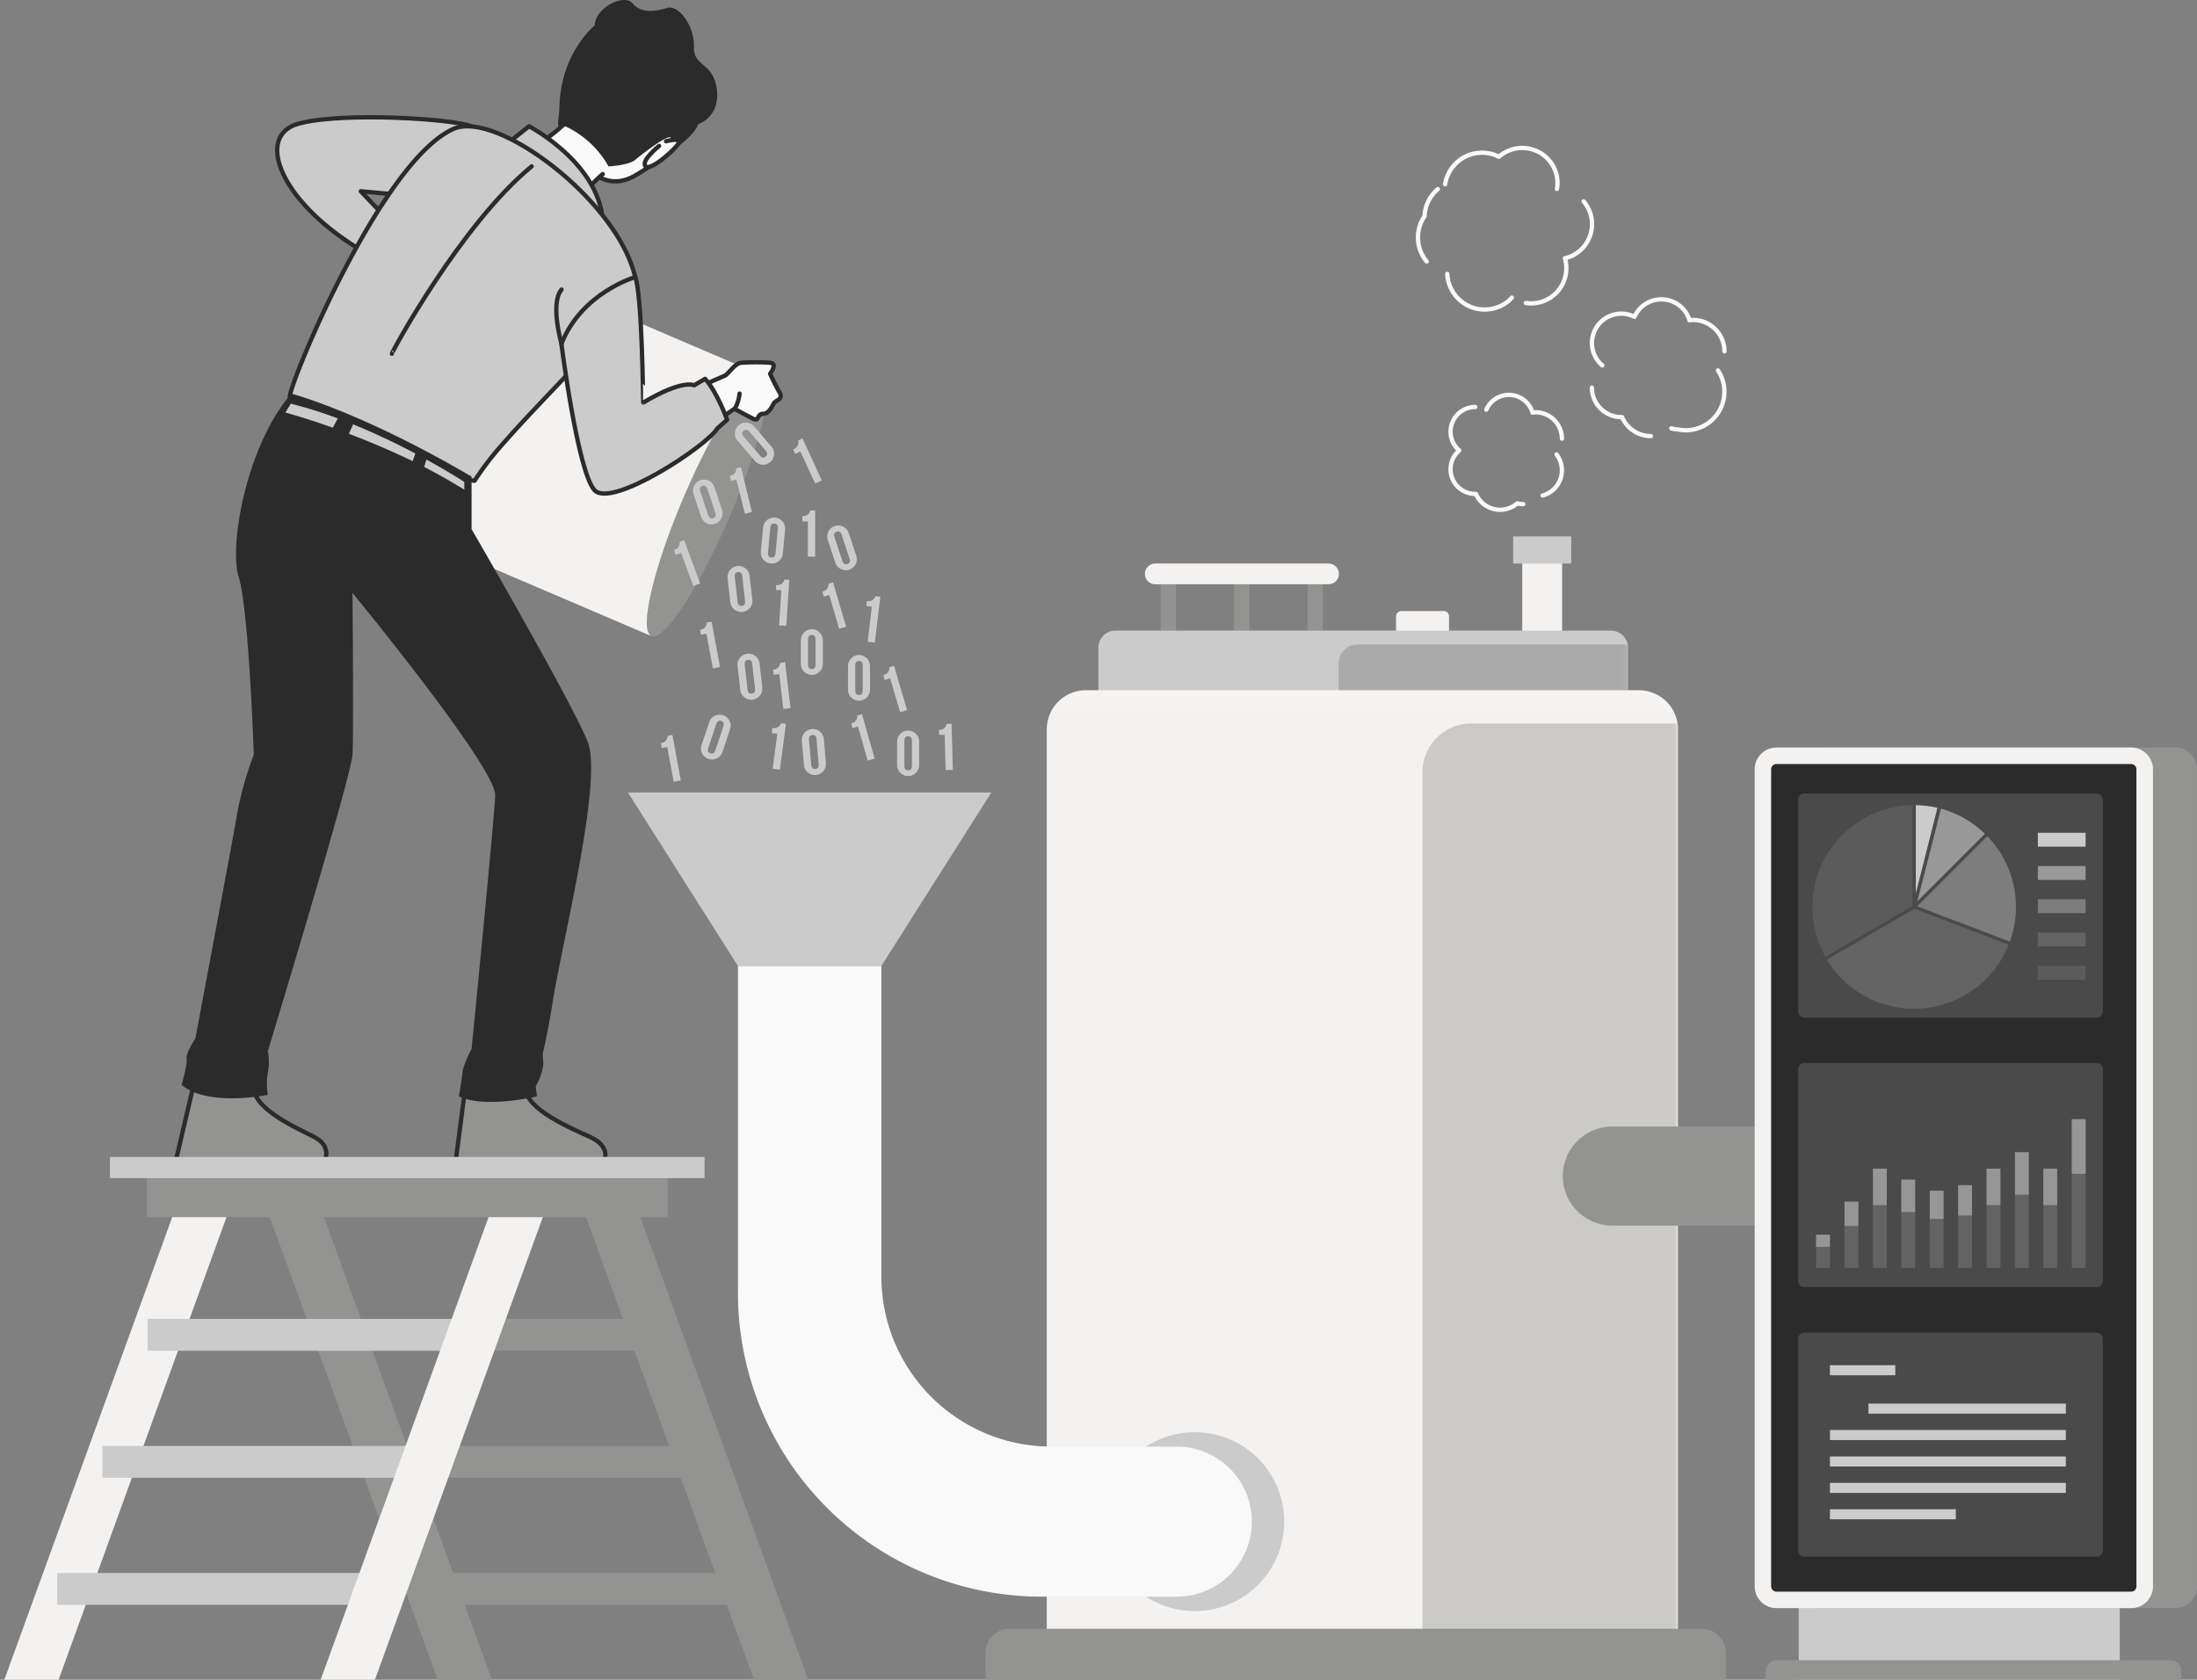 <?xml version="1.0" encoding="UTF-8"?> <svg xmlns="http://www.w3.org/2000/svg" width="510" height="390" fill="none"><rect width="100%" height="100%" fill="#808080" stroke="none"/><g clip-path="url(#a)"><path d="M325.349 141.859h9.744a1.278 1.278 0 0 1 1.277 1.277v6.5h-12.298v-6.5a1.28 1.28 0 0 1 1.277-1.277zM362.626 129.075h-9.259v19.706h9.259v-19.706z" fill="#F4F2F0"></path><path d="M364.733 124.529H351.26v6.309h13.473v-6.309z" fill="#CBCBCB"></path><path d="M290.026 133.239h-3.538v15.529h3.538v-15.529zM272.975 133.239h-3.537v15.529h3.537v-15.529zM307.073 133.239h-3.538v15.529h3.538v-15.529z" fill="#939392"></path><path d="M377.913 150.377v13.729H254.969v-13.729a3.969 3.969 0 0 1 3.971-3.972h115.001a3.973 3.973 0 0 1 3.908 3.219c.041.249.062.501.064.753z" fill="#CBCBCB"></path><mask id="b" style="mask-type:luminance" maskUnits="userSpaceOnUse" x="254" y="146" width="124" height="19"><path d="M377.913 150.377v13.729H254.969v-13.729a3.969 3.969 0 0 1 3.971-3.972h115.001a3.973 3.973 0 0 1 3.908 3.219c.041.249.062.501.064.753z" fill="#fff"></path></mask><g mask="url(#b)"><path opacity=".2" d="M377.912 150.377v13.729h-67.174v-10.038a4.439 4.439 0 0 1 4.445-4.444h62.666c.04.249.062.501.063.753z" fill="#2B2B2B"></path></g><path d="M308.336 135.64h-40.164a2.398 2.398 0 0 1-1.697-.704 2.396 2.396 0 0 1 0-3.395 2.401 2.401 0 0 1 1.697-.703h40.164a2.402 2.402 0 1 1 0 4.802zM252.07 160.262h128.385a9.078 9.078 0 0 1 9.08 9.08v211.33H242.99v-211.33a9.081 9.081 0 0 1 9.08-9.08z" fill="#F4F2F0"></path><mask id="c" style="mask-type:luminance" maskUnits="userSpaceOnUse" x="242" y="160" width="148" height="221"><path d="M252.072 160.262h128.384a9.079 9.079 0 0 1 9.081 9.08v211.33H242.992v-211.33a9.08 9.08 0 0 1 9.08-9.08z" fill="#fff"></path></mask><g mask="url(#c)"><path opacity=".2" d="M389.599 169.342v211.33h-59.384V179.277a11.305 11.305 0 0 1 11.302-11.302h47.903c.098.45.158.907.179 1.367z" fill="#2B2B2B"></path><path opacity=".4" d="M388.423 164.961h-144.31a9.06 9.06 0 0 1 7.956-4.699h128.385a9.095 9.095 0 0 1 7.969 4.699z" fill="#F9F9F9"></path></g><path d="M297.846 356.587c1.828-11.322-5.869-21.982-17.191-23.809-11.321-1.828-21.981 5.868-23.809 17.19-1.827 11.322 5.869 21.982 17.191 23.809 11.322 1.828 21.981-5.869 23.809-17.19zM204.588 224.281h-33.281l-25.541-40.291h84.363l-25.541 40.291z" fill="#CBCBCB"></path><path d="M273.179 370.698h-31.352a70.508 70.508 0 0 1-70.52-70.482v-75.935H204.6v72.104a39.476 39.476 0 0 0 39.474 39.474h29.105a17.434 17.434 0 0 1 17.419 17.432 17.416 17.416 0 0 1-17.419 17.407z" fill="#F9F9F9"></path><path d="M400.619 383.699v9.067H228.775v-9.067a5.56 5.56 0 0 1 1.627-3.929 5.56 5.56 0 0 1 3.929-1.627H395.05a5.567 5.567 0 0 1 5.569 5.556zM412.302 284.547h-38.031a11.491 11.491 0 0 1-8.127-3.367 11.491 11.491 0 0 1 0-16.254 11.491 11.491 0 0 1 8.127-3.367h38.095l-.064 22.988z" fill="#939392"></path><path d="M492.082 364.951h-74.543v27.802h74.543v-27.802z" fill="#CBCBCB"></path><path d="M504.942 173.556h-82.346a5.057 5.057 0 0 0-5.057 5.057V368.31a5.057 5.057 0 0 0 5.057 5.057h82.346a5.057 5.057 0 0 0 5.057-5.057V178.613a5.057 5.057 0 0 0-5.057-5.057z" fill="#939392"></path><path d="M494.725 173.556h-82.346a5.057 5.057 0 0 0-5.057 5.057V368.31a5.057 5.057 0 0 0 5.057 5.057h82.346a5.057 5.057 0 0 0 5.057-5.057V178.613a5.057 5.057 0 0 0-5.057-5.057z" fill="#F4F2F0"></path><path d="M495.939 368.31V178.613c0-.677-.548-1.226-1.226-1.226h-82.345c-.677 0-1.226.549-1.226 1.226V368.31c0 .677.549 1.226 1.226 1.226h82.345c.678 0 1.226-.549 1.226-1.226z" fill="#2B2B2B"></path><path d="M412.367 385.448h91.439a2.555 2.555 0 0 1 2.554 2.554v4.815h-96.483v-4.866a2.554 2.554 0 0 1 2.49-2.503z" fill="#939392"></path><path opacity=".2" d="M486.706 184.232h-67.864c-.79 0-1.43.641-1.43 1.431v49.18c0 .79.64 1.43 1.43 1.43h67.864c.79 0 1.431-.64 1.431-1.43v-49.18c0-.79-.641-1.431-1.431-1.431z" fill="#CBCBCB"></path><path opacity=".4" d="m445.047 210.412 21.519 8.199a23.663 23.663 0 0 0-5.249-24.481l-16.27 16.282z" fill="#CBCBCB"></path><path opacity=".6" d="m445.062 209.289 15.709-15.708a23.607 23.607 0 0 0-10.217-5.837l-2.209 8.799-3.283 12.746z" fill="#CBCBCB"></path><path d="M444.729 186.94v20.497l5.018-19.884a23.955 23.955 0 0 0-5.018-.613z" fill="#CBCBCB"></path><path opacity=".1" d="M443.964 210.336V186.94a23.626 23.626 0 0 0-20.216 35.196l20.216-11.8z" fill="#F9F9F9"></path><path opacity=".2" d="M444.345 234.192a23.642 23.642 0 0 0 21.94-14.853l-21.901-8.352-20.306 11.826a23.638 23.638 0 0 0 20.267 11.379z" fill="#CBCBCB"></path><path d="M484.14 193.351h-11.085v3.218h11.085v-3.218z" fill="#CBCBCB"></path><path opacity=".6" d="M484.14 201.077h-11.085v3.218h11.085v-3.218z" fill="#CBCBCB"></path><path opacity=".4" d="M484.14 208.79h-11.085v3.219h11.085v-3.219z" fill="#CBCBCB"></path><path opacity=".2" d="M484.14 216.517h-11.085v3.218h11.085v-3.218z" fill="#CBCBCB"></path><path opacity=".1" d="M484.14 224.243h-11.085v3.218h11.085v-3.218z" fill="#F9F9F9"></path><path opacity=".2" d="M486.706 246.809h-67.864c-.79 0-1.43.64-1.43 1.43v49.18c0 .79.64 1.431 1.43 1.431h67.864c.79 0 1.431-.641 1.431-1.431v-49.18c0-.79-.641-1.43-1.431-1.43z" fill="#CBCBCB"></path><path opacity=".5" d="M424.794 286.654h-3.218v2.835h3.218v-2.835z" fill="#CBCBCB"></path><path opacity=".2" d="M424.794 286.654h-3.218v7.7h3.218v-7.7z" fill="#CBCBCB"></path><path opacity=".5" d="M431.396 278.991h-3.218v5.645h3.218v-5.645z" fill="#CBCBCB"></path><path opacity=".2" d="M431.396 278.991h-3.218v15.363h3.218v-15.363z" fill="#CBCBCB"></path><path opacity=".5" d="M437.988 271.329h-3.218v8.454h3.218v-8.454z" fill="#CBCBCB"></path><path opacity=".2" d="M437.988 271.329h-3.218v23.026h3.218v-23.026z" fill="#CBCBCB"></path><path opacity=".5" d="M444.574 273.883h-3.219v7.522h3.219v-7.522z" fill="#CBCBCB"></path><path opacity=".2" d="M444.574 273.883h-3.219v20.472h3.219v-20.472z" fill="#CBCBCB"></path><path opacity=".5" d="M451.177 276.437h-3.218v6.577h3.218v-6.577z" fill="#CBCBCB"></path><path opacity=".2" d="M451.177 276.437h-3.218v17.917h3.218v-17.917z" fill="#CBCBCB"></path><path opacity=".5" d="M457.769 275.16h-3.218v7.05h3.218v-7.05z" fill="#CBCBCB"></path><path opacity=".2" d="M457.769 275.16h-3.218v19.195h3.218V275.16z" fill="#CBCBCB"></path><path opacity=".5" d="M464.371 271.329h-3.219v8.454h3.219v-8.454z" fill="#CBCBCB"></path><path opacity=".2" d="M464.371 271.329h-3.219v23.026h3.219v-23.026z" fill="#CBCBCB"></path><path opacity=".5" d="M470.958 267.498h-3.218v9.871h3.218v-9.871z" fill="#CBCBCB"></path><path opacity=".2" d="M470.958 267.498h-3.218v26.856h3.218v-26.856z" fill="#CBCBCB"></path><path opacity=".5" d="M477.55 271.329h-3.218v8.454h3.218v-8.454z" fill="#CBCBCB"></path><path opacity=".2" d="M477.55 271.329h-3.218v23.026h3.218v-23.026z" fill="#CBCBCB"></path><path opacity=".5" d="M484.152 259.835h-3.218v12.682h3.218v-12.682z" fill="#CBCBCB"></path><path opacity=".2" d="M484.152 259.835h-3.218v34.52h3.218v-34.52zM486.706 309.386h-67.864c-.79 0-1.43.64-1.43 1.43v49.18c0 .79.64 1.43 1.43 1.43h67.864c.79 0 1.431-.64 1.431-1.43v-49.18c0-.79-.641-1.43-1.431-1.43z" fill="#CBCBCB"></path><path d="M439.965 316.959h-15.172v2.337h15.172v-2.337zM479.554 325.873h-45.822v2.337h45.822v-2.337zM479.554 332.003h-54.761v2.337h54.761v-2.337zM479.554 338.145h-54.761v2.337h54.761v-2.337zM479.554 344.275h-54.761v2.337h54.761v-2.337zM454.012 350.405h-29.219v2.337h29.219v-2.337z" fill="#CBCBCB"></path><path d="M342.476 94.492a5.722 5.722 0 0 0-3.729 10.089 5.724 5.724 0 0 0-1.671 6.351 5.72 5.72 0 0 0 5.4 3.738h.14a6.09 6.09 0 0 0 9.591 2.197c.454.118.922.178 1.392.178M362.574 101.835a6.13 6.13 0 0 0-6.117-6.117c-.235.013-.47.038-.702.077a5.727 5.727 0 0 0-5.123-4.098 5.72 5.72 0 0 0-5.605 3.408M358.094 115.04a6.051 6.051 0 0 0 3.231-9.527M387.965 99.447a7.854 7.854 0 0 0 1.634.269A8.94 8.94 0 0 0 398.794 86M369.535 89.997a6.844 6.844 0 0 0 6.845 6.845h.153a7.293 7.293 0 0 0 6.692 4.406M400.301 81.568a7.28 7.28 0 0 0-7.28-7.279c-.28 0-.549 0-.83.077a6.813 6.813 0 0 0-6.105-4.853 6.819 6.819 0 0 0-6.665 4.048 6.67 6.67 0 0 0-3.027-.74 6.82 6.82 0 0 0-4.444 12.017M335.961 63.587a8.695 8.695 0 0 0 14.303 6.22 7.34 7.34 0 0 0 .69-.716M333.777 43.907a8.69 8.69 0 0 0-3.09 6.296 8.694 8.694 0 0 0 .498 10.51M361.424 43.87a8.059 8.059 0 0 0-1.775-6.59 8.205 8.205 0 0 0-11.558-1.009 1.235 1.235 0 0 1-.127.127 8.674 8.674 0 0 0-10.958 2.64 8.667 8.667 0 0 0-1.545 3.745M354.197 70.343a8.162 8.162 0 0 0 9.068-10.37 8.144 8.144 0 0 0 5.89-5.386 8.142 8.142 0 0 0-1.536-7.832" stroke="#F9F9F9" stroke-linecap="round" stroke-linejoin="round"></path><path d="m45.424 249.848-4.559 19.437h34.57s1.623-3.218-2.553-5.351c-4.177-2.132-14.444-6.615-14.048-11.991.396-5.377-13.41-2.095-13.41-2.095zM108.283 250.41l-2.465 18.876h34.545s1.277-3.129-3.141-5.198c-4.419-2.069-15.146-6.386-15.325-11.647-.179-5.262-13.614-2.031-13.614-2.031z" fill="#939392" stroke="#2B2B2B" stroke-linecap="round" stroke-linejoin="round"></path><path d="m109.444 29.323-7.254 8.046-7.266 8.058-11.175-1.021 5.517 5.81-6.526 7.216C64.746 46.206 59.357 31.494 69.23 28.736l.69-.179c10.331-2.516 34.979-.996 39.525.766z" fill="#CBCBCB"></path><path d="m109.444 29.323-7.254 8.046-7.266 8.058-11.175-1.021 5.517 5.81-6.526 7.216C64.746 46.206 59.357 31.494 69.23 28.736l.69-.179c10.331-2.516 34.979-.996 39.525.766z" stroke="#2B2B2B" stroke-linecap="round" stroke-linejoin="round"></path><path d="M169.492 119.74c7.139-16.691 10.536-31.25 7.586-32.514l-59.039-25.26c-2.963-1.278-11.137 11.237-18.288 27.929-7.152 16.691-10.536 31.25-7.586 32.514l59.052 25.273c2.95 1.265 11.123-11.251 18.275-27.942z" fill="#939392"></path><path d="m151.217 147.682-59.052-25.26c-2.95-1.277.447-15.836 7.586-32.514 7.139-16.679 15.325-29.207 18.288-27.943l59.039 25.26c-2.95-1.276-11.123 11.252-18.275 27.943-7.152 16.691-10.574 31.25-7.586 32.514z" fill="#F4F2F0"></path><path d="m163.055 89.499 5.108-2.235c1.009-.434 2.324-2.899 3.921-3.04a48.525 48.525 0 0 1 6.679 0c1.877.141 0 2.555 0 2.555s1.149 2.554 2.171 4.265c1.021 1.712-.869 1.865-1.277 2.554-.409.69-1.137 2.478-2.554 2.478-1.418 0-.818 1.877-2.261 1.15-1.443-.729-4.355-2.312-4.355-2.312l-5.517 3.767-1.915-9.182zM130.031 28.8c1.035-16.424 14.968-30.357 24.89-18.365 12.605 15.21 3.755 23.703-7.368 30.254-11.124 6.551-17.522-11.89-17.522-11.89z" fill="#F9F9F9" stroke="#2B2B2B" stroke-linecap="round" stroke-linejoin="round"></path><path d="M133.531 26.041c-4.611 5.836-12.771 9.86-12.771 9.86l12.247 12.578a36.014 36.014 0 0 1 6.909-8.07" fill="#F9F9F9"></path><path d="M133.531 26.041c-4.611 5.836-12.771 9.86-12.771 9.86l12.247 12.578a36.014 36.014 0 0 1 6.909-8.07" stroke="#2B2B2B" stroke-linecap="round" stroke-linejoin="round"></path><path d="M130.031 28.8a22.392 22.392 0 0 1 11.239 9.833s4.725-.255 6.232-1.545c1.507-1.29 6.653-5.249 7.943-5.21 1.29.038-1.481 4.47-1.481 4.47s6.858-4.036 8.147-7.548c0 0 5.109-1.597 4.291-8.046-.817-6.45-5.465-5.108-5.312-9.872.153-4.763-3.487-9.884-6.283-9.029-2.797.856-6.015 1.277-7.957-1.072-1.941-2.35-8.671.97-8.799 5.108-.038.038-9.578 7.739-8.02 22.91z" fill="#2B2B2B"></path><path d="M154.614 32.797s2.707-.754 3.065 0c.358.753-6.5 7.062-7.79 5.836s3.116-4.764 3.116-4.764" fill="#F9F9F9"></path><path d="M154.614 32.797s2.707-.754 3.065 0c.358.753-6.5 7.062-7.79 5.836s3.116-4.764 3.116-4.764" stroke="#2B2B2B" stroke-linecap="round" stroke-linejoin="round"></path><path d="m118.855 32.465 3.947-3.142s18.543 9.63 17.112 24.98L118.855 40.97v-8.505z" fill="#CBCBCB" stroke="#2B2B2B" stroke-linecap="round" stroke-linejoin="round"></path><path d="M139.175 78.708c-6.577 7.662-15.695 16.602-22.298 24.187a68.035 68.035 0 0 0-6.705 8.723s-34.48-4.713-42.871-19.412c-.805-1.43 20.906-54.786 38.006-62.295 10.025-4.38 38.005 16.602 42.143 34.417.779 2.924-2.937 8.199-8.275 14.38z" fill="#CBCBCB"></path><path d="M139.175 78.708c-6.577 7.662-15.695 16.602-22.298 24.187a68.035 68.035 0 0 0-6.705 8.723s-34.48-4.713-42.871-19.412c-.805-1.43 20.906-54.786 38.006-62.295 10.025-4.38 38.005 16.602 42.143 34.417.779 2.924-2.937 8.199-8.275 14.38z" stroke="#2B2B2B" stroke-linecap="round" stroke-linejoin="round"></path><path d="M67.632 91.389s16.027 4.138 41.837 19.258v12.209s23.485 40.496 26.972 49.423c3.486 8.927-5.696 45.4-8.02 59.627-2.325 14.226-2.618 11.608-2.325 14.213.294 2.606-1.736 6.105-1.736 6.105l.281 2.324s-12.005 2.899-18.109 0c0 0 .881-5.236.881-6.104a28.093 28.093 0 0 1 2.056-4.93s5.198-52.437 5.491-58.822c.294-6.385-33.14-47.035-33.14-47.035s.294 32.527 0 37.597c-.293 5.07-19.641 68.771-19.641 68.771.316 1.632.316 3.31 0 4.942a14.968 14.968 0 0 0 0 5.223s-13.933 2.899-20.025-2.324c0 0 1.443-4.929 1.162-6.091-.28-1.163 2.031-4.649 2.031-4.649s8.646-45.975 9.808-52.718a76.196 76.196 0 0 1 3.767-13.205s-1.175-33.919-3.499-41.173c-2.324-7.253 1.762-30.573 12.209-42.641z" fill="#2B2B2B"></path><path d="M90.966 82.143c-.243 0 16.078-30.126 32.45-43.51" stroke="#2B2B2B" stroke-linecap="round" stroke-linejoin="round"></path><path d="M147.488 64.328s-12.439 3.55-17.164 15.504c0 0 3.755 29.602 7.663 33.957 3.908 4.355 26.09-10.217 28.555-14.342l2.248-1.98s-2.273-6.385-5.109-9.513l-2.554 1.507s-2.554-1.507-11.813 4.01c-.038 0-.217-24.405-1.826-29.143z" fill="#CBCBCB" stroke="#2B2B2B" stroke-linecap="round" stroke-linejoin="round"></path><path d="M170.553 94.927a8.94 8.94 0 0 0 1.124-3.538" stroke="#2B2B2B" stroke-linecap="round" stroke-linejoin="round"></path><path d="M80.314 100.993a183.838 183.838 0 0 1 15.772 6.768l.945-2.707a159.655 159.655 0 0 0-15.325-7.178l-1.392 3.117zM98.705 105.973l-.855 2.682a135.188 135.188 0 0 1 10.433 5.939v-2.976s-3.716-2.452-9.578-5.645zM79.128 96.88a102.175 102.175 0 0 0-11.852-3.729l-1.813 2.938s4.93 1.277 12.03 3.83l1.635-3.039z" fill="#CBCBCB" stroke="#2B2B2B" stroke-linecap="round" stroke-linejoin="round"></path><path d="M130.348 79.832s-2.721-9.387 0-12.605" stroke="#2B2B2B" stroke-linecap="round" stroke-linejoin="round"></path><path d="M186.236 119.804a1.664 1.664 0 0 0 1.852-1.277h1.137v10.715h-1.686v-8.174h-1.277l-.026-1.264zM162.496 146.201a1.65 1.65 0 0 0 1.571-1.66l1.124-.204 1.954 10.535-1.661.307-1.494-8.033-1.277.23-.217-1.175zM180.158 135.818a1.675 1.675 0 0 0 1.942-1.277l1.123.077-.702 10.689-1.673-.102.536-8.161-1.277-.089.051-1.137zM179.43 155.46a1.66 1.66 0 0 0 1.673-1.558l1.136-.141 1.277 10.651-1.673.192-.957-8.11-1.278.154-.178-1.188zM190.898 137.364a1.687 1.687 0 0 0 1.405-1.827l1.086-.319 3.026 10.293-1.621.473-2.299-7.841-1.277.357-.32-1.136zM205.047 156.724a1.65 1.65 0 0 0 1.392-1.813l1.098-.32 3.027 10.281-1.622.472-2.312-7.841-1.277.371-.306-1.15zM156.479 127.696a1.672 1.672 0 0 0 1.277-1.903l1.06-.396 3.703 10.064-1.584.574-2.822-7.662-1.277.46-.357-1.137zM153.402 172.509c.426-.02.828-.204 1.12-.514.293-.309.455-.72.451-1.146l1.124-.205 1.941 10.549-1.647.306-1.494-8.045-1.278.23-.217-1.175zM179.301 169.01a1.685 1.685 0 0 0 2.017-1.099l1.124.154-1.405 10.625-1.673-.217 1.073-8.11-1.277-.178.141-1.175zM197.59 167.937a1.662 1.662 0 0 0 1.405-1.801l1.098-.319 2.95 10.306-1.622.472-2.248-7.917-1.277.357-.306-1.098zM217.945 169.457a1.674 1.674 0 0 0 1.814-1.405h1.136l.294 10.714h-1.673l-.23-8.173h-1.277l-.064-1.136zM169.43 110.494a1.66 1.66 0 0 0 1.468-1.75l1.099-.28 2.554 10.408-1.635.408-1.979-7.943-1.277.319-.23-1.162zM201.228 139.535a1.674 1.674 0 0 0 2.005-1.124l1.124.14-1.277 10.638-1.673-.191.983-8.122-1.277-.154.115-1.187zM184.115 104.326a1.674 1.674 0 0 0 1.15-2.056l1.034-.473 4.47 9.757-1.533.702-3.448-7.432-1.187.549-.486-1.047zM168.905 134.26a2.573 2.573 0 0 1 1.311-2.537 2.575 2.575 0 0 1 3.493 1.007c.163.296.266.62.304.956l.626 5.542c.038.336.009.675-.085.999a2.556 2.556 0 0 1-1.226 1.538 2.57 2.57 0 0 1-3.797-1.962l-.626-5.543zm2.311 5.453c.09.767.46 1.022.984.958.523-.064.843-.383.753-1.149l-.651-5.747c-.09-.766-.46-1.022-.984-.958-.523.064-.842.383-.753 1.15l.651 5.746zM171.217 154.63a2.579 2.579 0 0 1 .545-1.891 2.579 2.579 0 0 1 2.721-.866 2.565 2.565 0 0 1 1.843 2.182l.625 5.53a2.56 2.56 0 0 1-.54 1.892 2.58 2.58 0 0 1-1.72.956 2.567 2.567 0 0 1-2.541-1.306 2.574 2.574 0 0 1-.307-.955l-.626-5.542zm2.312 5.453c.089.766.46 1.009.983.958.524-.051.843-.396.754-1.15l-.652-5.759c-.089-.754-.447-1.009-.983-.945-.536.063-.843.383-.754 1.149l.652 5.747zM186.134 172.036a2.575 2.575 0 0 1 .595-1.869 2.558 2.558 0 0 1 3.612-.307 2.57 2.57 0 0 1 .902 1.742l.485 5.555a2.573 2.573 0 0 1-1.376 2.494 2.57 2.57 0 0 1-1.955.166 2.56 2.56 0 0 1-1.777-2.225l-.486-5.556zm2.171 5.517c.064.766.434 1.022.958.984.524-.039.843-.371.779-1.137l-.498-5.76c0-.766-.421-1.021-.958-.983-.536.038-.843.37-.779 1.137l.498 5.759zM161.001 114.708a2.544 2.544 0 0 1 .755-2.738 2.551 2.551 0 0 1 3.605.262c.22.254.387.549.493.867l1.749 5.287a2.558 2.558 0 0 1-.754 2.739 2.558 2.558 0 0 1-4.098-1.13l-1.75-5.287zm3.384 4.866c.243.728.652.894 1.162.728.511-.166.741-.562.498-1.277l-1.826-5.492c-.242-.728-.651-.894-1.162-.728-.511.166-.741.55-.498 1.278l1.826 5.491zM192.149 125.359a2.562 2.562 0 1 1 4.866-1.609l1.749 5.287a2.556 2.556 0 1 1-4.853 1.609l-1.762-5.287zm3.397 4.866c.243.728.651.894 1.162.728.511-.166.741-.562.498-1.277l-1.826-5.505c-.243-.727-.651-.893-1.162-.727-.511.166-.741.561-.498 1.277l1.826 5.504zM177.131 122.486a2.576 2.576 0 0 1 .92-1.735 2.554 2.554 0 0 1 1.877-.577 2.567 2.567 0 0 1 2.311 2.797l-.51 5.543a2.565 2.565 0 0 1-5.109-.473l.511-5.555zm1.149 5.823c-.063.754.243 1.086.779 1.124.537.038.894-.204.971-.971l.524-5.759c.076-.766-.23-1.086-.767-1.137-.536-.051-.894.217-.97.971l-.537 5.772zM171.422 102.551a2.547 2.547 0 0 1-.82-1.914 2.55 2.55 0 0 1 1.808-2.405 2.556 2.556 0 0 1 2.843.986l3.627 4.239a2.567 2.567 0 0 1 .82 1.914 2.566 2.566 0 0 1-.878 1.889 2.561 2.561 0 0 1-1.991.607 2.558 2.558 0 0 1-1.782-1.076l-3.627-4.24zm4.98 3.218c.498.587.945.587 1.354.23.409-.358.473-.779 0-1.367l-3.767-4.393c-.511-.587-.945-.587-1.354-.23-.409.358-.473.779 0 1.367l3.767 4.393zM185.902 148.602a2.555 2.555 0 0 1 5.109 0v5.581a2.555 2.555 0 0 1-5.109 0v-5.581zm1.673 5.683c0 .766.345 1.06.881 1.06.537 0 .869-.294.869-1.06V148.5c0-.766-.332-1.06-.869-1.06-.536 0-.881.294-.881 1.06v5.785zM196.85 154.63a2.553 2.553 0 1 1 5.108 0v5.568a2.555 2.555 0 0 1-5.108 0v-5.568zm1.685 5.683c0 .766.332 1.06.869 1.06.536 0 .868-.294.868-1.06v-5.785c0-.767-.332-1.06-.868-1.06-.537 0-.869.293-.869 1.06v5.785zM208.254 172.113a2.555 2.555 0 0 1 5.108 0v5.581a2.555 2.555 0 0 1-5.108 0v-5.581zm1.686 5.683c0 .766.344 1.06.881 1.06.536 0 .868-.294.868-1.06v-5.785c0-.766-.332-1.06-.868-1.06-.537 0-.881.294-.881 1.06v5.785zM164.628 167.682a2.546 2.546 0 0 1 2.247-1.742 2.576 2.576 0 0 1 1.857.621 2.551 2.551 0 0 1 .749 2.742l-1.775 5.287a2.55 2.55 0 0 1-.496.867 2.546 2.546 0 0 1-1.752.875 2.573 2.573 0 0 1-1.857-.621 2.57 2.57 0 0 1-.874-1.752 2.538 2.538 0 0 1 .126-.99l1.775-5.287zm-.205 5.925c-.242.728 0 1.111.486 1.277.485.166.919 0 1.162-.728l1.839-5.491c.242-.715 0-1.098-.485-1.277-.486-.179-.92 0-1.163.728l-1.839 5.491z" fill="#CBCBCB"></path><path d="m59.791 274.802 42.808 117.964h12.592L72.383 274.802H59.791z" fill="#939392"></path><path d="M81.796 313.6h72.563v-7.394H81.796v7.394zM92.294 343.1h72.563v-7.394H92.294v7.394zM102.778 372.601h72.564v-7.395h-72.564v7.395z" fill="#939392"></path><path d="m133.225 274.802 42.807 117.964h12.592l-42.807-117.964h-12.592z" fill="#939392"></path><path d="M55.4 274.802 12.592 392.766H0l42.807-117.964H55.4z" fill="#F4F2F0"></path><path d="M106.815 306.206H34.252v7.394h72.563v-7.394zM96.331 335.706H23.768v7.394H96.33v-7.394zM85.847 365.207H13.283v7.394h72.564v-7.394z" fill="#CBCBCB"></path><path d="M128.831 274.802 86.024 392.766H73.432l42.807-117.964h12.592z" fill="#F4F2F0"></path><path d="M154.987 268.621H34.086v13.972h120.901v-13.972z" fill="#939392"></path><path d="M163.553 268.621H25.513v4.904h138.04v-4.904z" fill="#CBCBCB"></path></g><defs><clipPath id="a"><path fill="#fff" d="M0 0h510v390H0z"></path></clipPath></defs></svg> 
